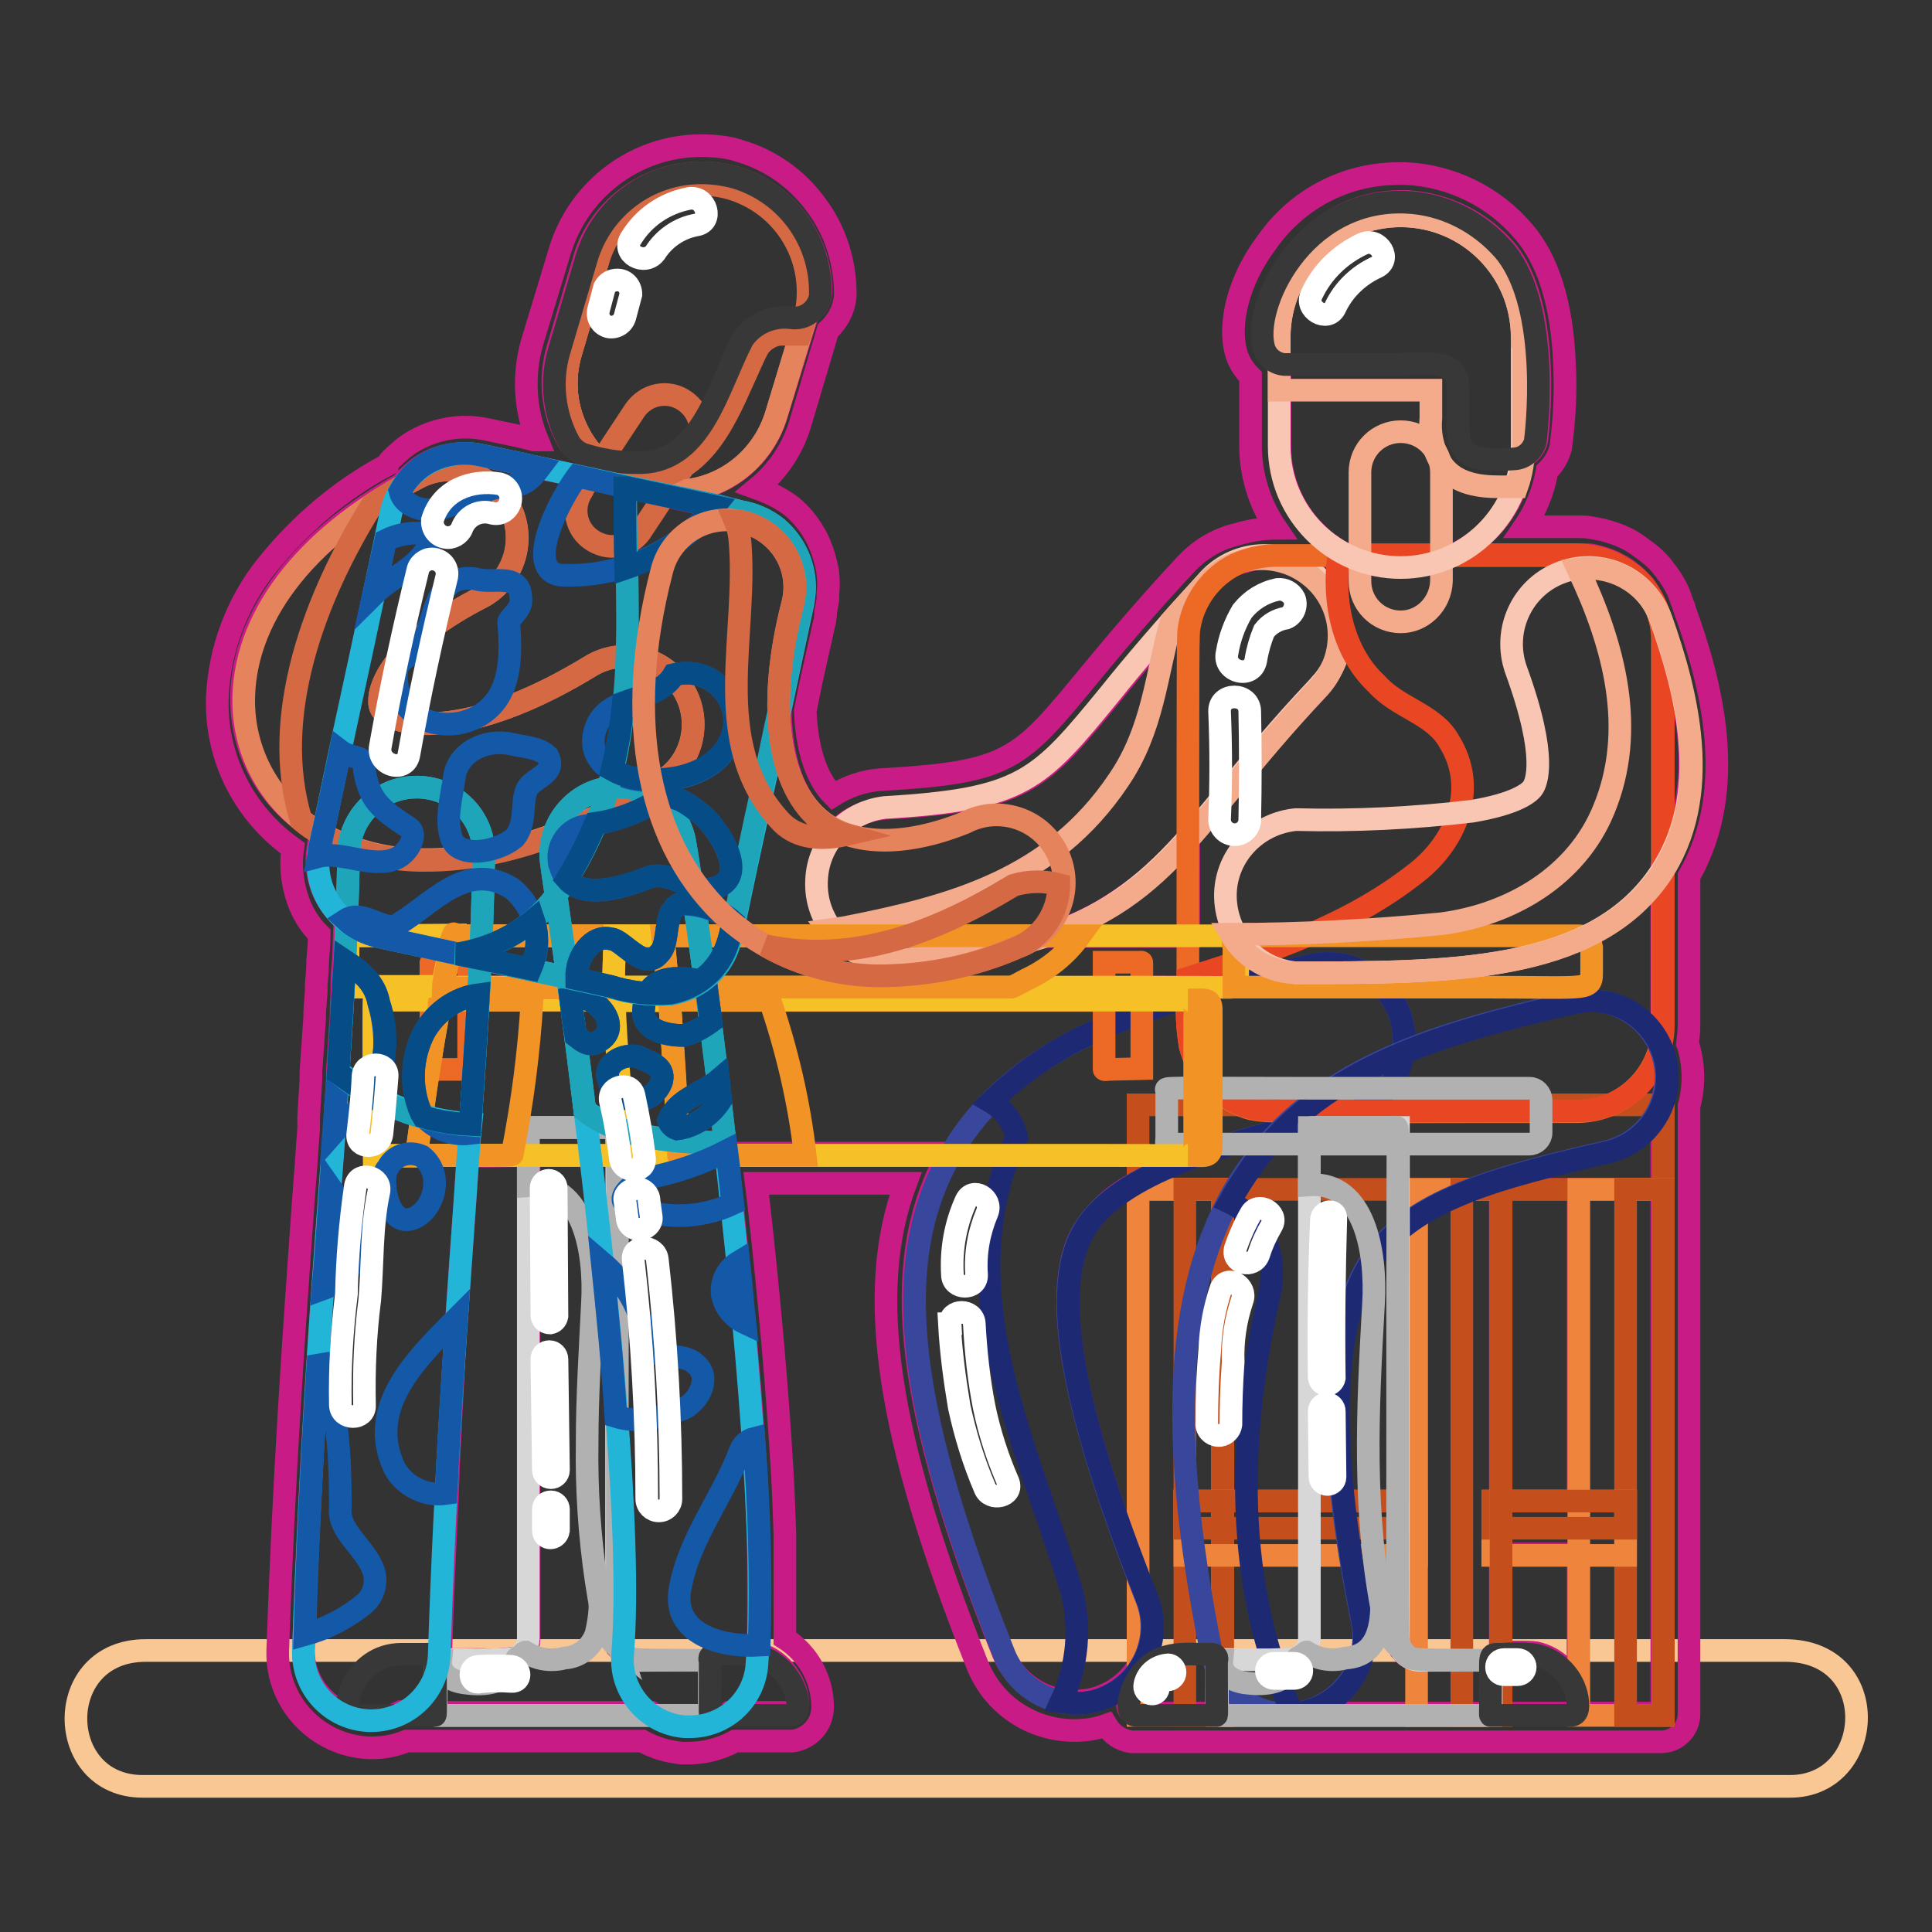 <?xml version="1.0" encoding="utf-8"?>
<!-- Svg Vector Icons : http://www.onlinewebfonts.com/icon -->
<!DOCTYPE svg PUBLIC "-//W3C//DTD SVG 1.1//EN" "http://www.w3.org/Graphics/SVG/1.1/DTD/svg11.dtd">
<svg version="1.1" xmlns="http://www.w3.org/2000/svg" xmlns:xlink="http://www.w3.org/1999/xlink" x="0px" y="0px" viewBox="0 0 256 256" enable-background="new 0 0 256 256" xml:space="preserve">
<rect x="0" y="0" width="256" height="256" fill="#333333" stroke="none"/>
<g> <path stroke-width="3" fill-opacity="0" stroke="#f9c794"  d="M237.2,236.7H18.9c-11.7,0-12-18,0.4-18h217.2C249.6,218.7,248.5,236.7,237.2,236.7z"/> <path stroke-width="3" fill-opacity="0" stroke="#c91b86"  d="M92.9,22.9c1.5,0,3,0.2,4.5,0.6c6.7,2,11.3,8.1,11.4,15c0,1.3-0.7,2.5-1.8,3.1c0,0.4-0.2,0.8-0.3,1.1 L102.9,55c-1.8,6.1-7.4,10.2-13.7,10.2h-0.8l-0.3,0.5l6.9,1.5l3.1,0.7c1.3,0.2,2.5,0.7,3.7,1.4c0.4,0.2,0.7,0.5,1.1,0.8 c0.5,0.4,0.9,0.8,1.3,1.3c1,1.2,1.8,2.7,2.1,4.2c0.1,0.4,0.2,0.8,0.2,1.2c0.1,0.6,0.1,1.2,0,1.8v0.6c0,0.6-0.2,1.2-0.3,1.7 c-0.6,2.8-1.2,5.5-1.8,8.4l-1,4.8c0.1,6.5,1.8,11.6,5.2,14.5c0.7,0.6,1.4,1.1,2.2,1.5c1.7-1.8,4.1-2.8,6.6-3 c18.4-1.1,20.4-3.5,29.9-15.1c3.2-4,7.4-8.9,12.7-14.7c1.4-1.5,3.1-2.5,5.1-2.9c1.4-0.5,2.8-0.7,4.3-0.7h9.4 c-5.6-2.7-9.2-8.3-9.2-14.6v-11c-0.9-0.3-1.5-1-1.8-1.9c-1.8-5.3,4.6-19.5,17.8-19.5h0.9c5,0.3,9.7,2.6,13,6.4 c6.4,7.6,4.2,25,4.1,25.4c-0.3,0.9-0.9,1.7-1.8,2c-0.6,5.7-4,10.6-9.2,13h17.8c0.4,0,0.8,0.1,1.2,0.2c0.8,0.2,1.6,0.5,2.3,0.8 c0.4,0.2,0.7,0.4,1.1,0.6c0.5,0.3,1,0.7,1.5,1.1c0.5,0.4,0.9,0.9,1.3,1.3c0.6,0.8,1.1,1.6,1.5,2.5c0.2,0.4,0.3,0.8,0.4,1.2 c0.1,0.2,0.2,0.4,0.2,0.6c3.3,9.2,6.9,22.6,0.3,33.1v20.9c0,0.6-0.1,1.2-0.1,1.8c0,0.3-0.1,0.6-0.2,0.9c0.3,0.6,0.5,1.2,0.6,1.8 c0.4,1.9,0.3,4-0.4,5.8h0.1v80.9h-11.1v-21.1h-10.3v13h2.4c0.8,0,1.6,0,2.3,0.1c2.8,0.6,5,2.8,5.5,5.7c0.1,0.8,0.4,2.1-0.8,2.3 h-57.9c-1.7-0.2-0.7-3.4,0.3-4.9v-1c-1.1,1.6-2.7,2.9-4.5,3.6c-1.2,0.5-2.4,0.7-3.7,0.7c-4.2,0-7.9-2.5-9.5-6.4 c-12.9-32.4-15.1-51.3-7.7-65.3c0.1-0.3,0.3-0.6,0.5-0.9H96.3c0.2,2.1,0.5,4.2,0.7,6.4c1.2,11.6,2.4,23.7,3.1,34.8 c0.2,3.1,0.3,6.1,0.4,8.9c0,0.1,0,0.2,0,0.4v12.5c0,0.2,0,0.3,0,0.5v2.8c4.9,1.4,6.3,7.6,4.3,7.8h-8.2c-1.5,1-3.3,1.6-5.1,1.6h-0.7 c-1.6-0.1-3.1-0.7-4.5-1.6H57.9v-0.2v0.1h-4.8c-1.2,0.6-2.5,0.9-3.9,0.9h-0.3c-4.9-0.2-8.8-4.3-8.7-9.2c0.8-23.3,2.1-41.8,3.3-58.2 c0.1-1.3,0.2-2.7,0.3-4c0.2-2.3,0.3-4.6,0.5-6.8l0.1-1.6c0-0.6,0-1.2,0.1-1.8l0.1-1.6l0.1-1.6v-1.1c0.2-2.4,0.3-4.9,0.5-7.2v-0.7 c0-0.9,0.1-1.8,0.1-2.7v-0.9c0-1.1,0.1-2.2,0.2-3.3l0.2-5.1l-0.2-0.2c-2.7-2.3-3.9-5.8-3.4-9.2c0-0.2,0.1-0.5,0.1-0.7l0.3-1.5 l-0.3-0.1c-6.5-3.7-10.4-10.6-10.2-18.1c0.3-10.6,8-20.7,21.3-28c0.1-0.2,0.3-0.4,0.5-0.6c0.2-0.2,0.4-0.4,0.6-0.6l0.1-0.1 c0.2-0.2,0.5-0.4,0.7-0.6c1.8-1.4,3.9-2.1,6.2-2.1c0.7,0,1.4,0.1,2.1,0.2c2.2,0.4,4.3,0.9,6.5,1.4l6.2,1.3l1.8,0.4l1.4-2.2 c-0.3-0.3-0.6-0.6-0.9-0.9c-0.3-0.3-1-0.3-1.4-0.4c-0.8-0.3-1.5-0.8-1.9-1.6c-2-3.7-2.5-8-1.3-12.1l3.6-12.2 C79.5,27.6,85.8,22.9,92.9,22.9 M138.5,124.1h19v-12.9c-3.2,3.7-7.1,6.9-11.3,9.4c-2.4,1.4-5,2.5-7.7,3.4 M96.7,124h2.5 c-0.8-0.5-1.5-1.1-2.2-1.6l-0.1,0.7L96.7,124 M151.3,132.5h6.2v-1.7h-6.1L151.3,132.5 M133.2,130.9H93.5v0.7c0,0.3,0,0.6,0.1,1 h52.7v-1.7H133.2 M63.5,131.9v0.6h12.2c0-0.6-0.2-1.1-0.2-1.7H63.5L63.5,131.9 M65.2,153.2H62c-0.1,1.6-0.2,3.1-0.3,4.8 c-0.4,5.3-0.8,10.9-1.2,16.7l-0.2,2.5v0.4c-0.1,1.7-0.2,3.4-0.3,5.2v0.4l-0.3,5.5v0.3c-0.1,1.8-0.2,3.7-0.3,5.7v0.3 c0,1-0.1,1.9-0.1,2.9c-0.3,6.8-0.7,13.9-0.9,21.6v0.4H64c1.6,0.1,3.1,0,4.6-0.3c0,0,0.3-0.1,0.4-0.2l0.3-0.3l0.2-0.2 c0.4-0.5,0.6-1.1,0.6-1.7v-64.1L65.2,153.2 M150.8,208.8v-52.2c-3.1,1.5-5.7,3.9-7.5,6.9C139.4,170.9,141.8,185.4,150.8,208.8  M198.8,198.9h10.3v-41.3h-10.3V198.9 M162,160.9c0.6-1.1,1.2-2.3,1.8-3.3H162V160.9 M185.3,198.9h2.4v-37.5 c-0.8,0.6-1.7,1.2-2.4,1.8V198.9 M82.5,219c0.4-10.3,0.1-20.5-0.8-30.8v28.6c0,0.5,0,0.9,0.2,1.3c0,0.1,0,0.1,0,0.2v0.1 c0.2,0.2,0.3,0.4,0.5,0.5 M187.6,219.8v-13.7h-2.3v9.4c0,0.8,0,1.6,0,2.4c0.1,0.2,0.1,0.4,0.2,0.6c0.3,0.3,0.5,0.6,0.7,0.8 c0.3,0.2,0.6,0.4,0.9,0.5L187.6,219.8 M92.9,19.3c-8.6,0-16.2,5.7-18.7,13.9l-3.7,12.2c-1.2,4.2-1,8.8,0.7,12.9h-0.4l-2-0.5 l-4.3-0.9c-0.9-0.2-1.9-0.3-2.8-0.3c-3,0-6,1-8.4,2.9c-0.3,0.3-0.7,0.6-1,0.9c-0.1,0.1-0.1,0.1-0.2,0.2c-0.3,0.2-0.5,0.5-0.7,0.8 l-0.1,0.1v0.1c-6.2,3.3-11.6,7.9-16,13.4c-3.9,4.9-6.2,11-6.5,17.3c-0.3,8,3.5,15.5,10,20.1c-0.4,2.6,0,5.3,1,7.7 c0.6,1.4,1.4,2.6,2.5,3.7c0,1.2-0.1,2.3-0.2,3.4c0,1.1-0.1,2.2-0.2,3.3v0.9l-0.2,2.7v0.7l-0.5,7.2v1.1l-0.1,1.6l-0.1,1.6l-0.1,1.7 v1.6c-0.2,2.2-0.3,4.5-0.5,6.8l-0.3,4c-1.2,16.9-2.5,35.3-3.3,58.3c-0.2,6.9,5.2,12.6,12.1,12.9h0.4c1.6,0,3.1-0.3,4.6-0.9h31.2 c1.6,0.9,3.4,1.4,5.2,1.6c0.3,0,0.6,0,1,0c2.1,0,4.3-0.6,6.1-1.6h7.6c2.3-0.3,4-2.2,4-4.5c0-3.7-1.9-7.1-5-9.1v-0.3 c0-0.2,0-0.3,0-0.5v-1.1v-0.5V213v-4.5v-1.6v-3.7c-0.1-2.8-0.2-5.8-0.4-9c-0.6-9.9-1.6-21.7-3.1-35l-0.3-2.4h19.8 c-5.4,14.4-2.5,33.6,9.5,63.8c2.1,5.3,7.2,8.7,12.9,8.7c1.4,0,2.8-0.2,4.2-0.7c0.7,1.2,1.9,2,3.3,2.2h0.1c0.2,0,0.4,0,0.6,0h57.7 c0.2,0,0.4,0,0.6,0h11.2c2,0,3.7-1.6,3.7-3.7v-80.5c0.6-2.2,0.7-4.6,0.2-6.9c-0.1-0.5-0.2-0.9-0.4-1.4c0.1-0.8,0.2-1.6,0.2-2.4 v-19.8c6.7-11.7,2.9-25.8-0.6-35.4c0-0.2-0.1-0.4-0.2-0.6c-0.2-0.5-0.3-0.9-0.5-1.4c-0.5-1.2-1.2-2.3-2-3.3 c-0.5-0.7-1.1-1.3-1.7-1.8c-0.6-0.5-1.3-1-2-1.5c-0.5-0.3-0.9-0.6-1.4-0.8c-1-0.5-2-0.8-3.1-1.1c-0.5-0.1-1.1-0.2-1.6-0.3 c-0.5-0.1-1.1-0.1-1.7-0.1H202c1.5-2.2,2.5-4.7,3-7.4c0.9-0.9,1.5-1.9,1.8-3.1c0.5-3.7,0.7-7.4,0.5-11.1 c-0.3-7.9-2.2-13.8-5.4-17.5c-3.9-4.6-9.5-7.4-15.6-7.7h-1c-7,0-13.5,3.4-17.5,9.2c-3.7,4.9-5.2,10.9-3.9,14.9c0.4,1.1,1,2,1.8,2.8 V59c0,3.9,1.2,7.8,3.4,11c-1.8,0-3.5,0.3-5.2,0.8c-2.6,0.6-4.9,2-6.7,3.9c-5.5,5.9-9.6,10.8-12.9,14.8 c-9.3,11.3-10.5,12.8-27.4,13.8c-2.3,0.1-4.6,0.9-6.5,2.1c-2.2-2.2-3.5-6.1-3.7-11.2l0.4-2l0.5-2.4l1.7-7.6l0.1-0.8v-0.3 c0.1-0.5,0.2-1.1,0.3-1.7v-0.8c0.1-0.8,0.1-1.6,0-2.5c0-0.5-0.2-1.1-0.3-1.6c-0.5-2.1-1.4-4-2.8-5.7c-0.5-0.6-1.1-1.2-1.7-1.7 c-0.5-0.4-1-0.7-1.5-1c-1-0.6-2-1-3.1-1.4c2.8-2.3,4.8-5.3,5.8-8.8l3.6-12.1c1.5-1.4,2.4-3.3,2.3-5.3c-0.1-4.1-1.4-8.1-3.9-11.4 c-2.5-3.4-6-5.9-10.1-7.1C96.6,19.5,94.7,19.3,92.9,19.3L92.9,19.3z"/> <path stroke-width="3" fill-opacity="0" stroke="#c44f1c"  d="M150.8,146.4h69.6v11.2h-69.6V146.4z"/> <path stroke-width="3" fill-opacity="0" stroke="#ef843d"  d="M150.8,227.3v-69.7H162v69.7H150.8z"/> <path stroke-width="3" fill-opacity="0" stroke="#c44f1c"  d="M157,227.3v-69.7h5v69.7H157z"/> <path stroke-width="3" fill-opacity="0" stroke="#ef843d"  d="M209.2,227.3v-69.7h11.2v69.7H209.2z"/> <path stroke-width="3" fill-opacity="0" stroke="#c44f1c"  d="M215.4,227.3v-69.7h5v69.7H215.4z"/> <path stroke-width="3" fill-opacity="0" stroke="#ef843d"  d="M157,198.9h30.7v7.2H157V198.9z"/> <path stroke-width="3" fill-opacity="0" stroke="#c44f1c"  d="M157,198.9h30.7v3.6H157V198.9z"/> <path stroke-width="3" fill-opacity="0" stroke="#ef843d"  d="M197.8,198.9h17.6v7.2h-17.6V198.9z"/> <path stroke-width="3" fill-opacity="0" stroke="#c44f1c"  d="M197.8,198.9h17.6v3.6h-17.6V198.9z"/> <path stroke-width="3" fill-opacity="0" stroke="#ef843d"  d="M187.7,227.3v-69.7h11.2v69.7H187.7z"/> <path stroke-width="3" fill-opacity="0" stroke="#c44f1c"  d="M193.7,227.3v-69.7h5.2v69.7H193.7z"/> <path stroke-width="3" fill-opacity="0" stroke="#f8c6b2"  d="M117.8,127.2c-5.6-0.3-9.9-5-9.6-10.6c0.2-5,4.1-9,9-9.6c18.4-1.1,20.4-3.5,29.9-15.1 c3.2-4,7.4-8.9,12.7-14.7c3.6-4.3,10-4.8,14.3-1.2s4.8,10,1.2,14.3c-0.3,0.3-0.5,0.6-0.8,0.9c-5,5.3-8.6,9.7-11.8,13.6 c-5.5,6.7-9.9,12-16.6,15.9c-6.7,3.9-14.8,5.8-27.7,6.6L117.8,127.2z"/> <path stroke-width="3" fill-opacity="0" stroke="#f4ab8c"  d="M174.2,76.8c-4.1-3.8-10.5-3.7-14.3,0.4c-1.7,1.8-3.3,3.5-4.7,5.1c-2,7.1-2.4,14.4-7,21.1 c-8.8,13.1-21.9,16.7-36.2,19.5c-0.8,0.1-1.5,0.2-2.2,0.3c1.9,2.5,4.9,4,8.1,4h0.7c12.9-0.8,21-2.7,27.8-6.6 c6.8-3.9,11-9.2,16.6-15.9c3.2-3.9,6.8-8.3,11.8-13.6C178.5,87,178.3,80.6,174.2,76.8C174.2,76.8,174.2,76.8,174.2,76.8z"/> <path stroke-width="3" fill-opacity="0" stroke="#38469b"  d="M142.6,225.7c-4.2,0-7.9-2.5-9.5-6.4c-12.9-32.4-15.1-51.3-7.7-65.3c3.8-7.2,10.1-12.9,19.4-17.2 c7-3.3,15.6-5.9,28.9-8.9c5.5-1.2,10.9,2.2,12.1,7.7s-2.2,10.9-7.7,12.1c-18,4.1-30.8,8.3-34.8,15.8c-4.1,7.8-1.3,23.1,8.6,48.3 c2.1,5.2-0.5,11.1-5.7,13.2c0,0,0,0,0,0C145.1,225.5,143.8,225.7,142.6,225.7L142.6,225.7z"/> <path stroke-width="3" fill-opacity="0" stroke="#1e2973"  d="M185.8,135.6c-1.2-5.5-6.6-8.9-12.1-7.7c-13.3,3-21.9,5.7-28.9,8.9c-5,2.2-9.6,5.4-13.5,9.2 c1.7,1,3,2.7,3.4,4.7c-9.2,19.9,1.2,40.2,7.2,59.8c1.4,5,0.9,10.3-1.3,15c0.7,0.1,1.3,0.2,2,0.2c1.3,0,2.5-0.2,3.7-0.7 c5.2-2.1,7.8-8,5.7-13.2c0,0,0,0,0,0c-10-25.2-12.7-40.5-8.6-48.3c3.9-7.4,16.8-11.7,34.8-15.8 C183.6,146.6,187.1,141.2,185.8,135.6C185.8,135.7,185.8,135.6,185.8,135.6L185.8,135.6z"/> <path stroke-width="3" fill-opacity="0" stroke="#ec6a25"  d="M209.1,147.3c-43.4,0-41.9,0.3-44.8-0.9c-3.3-1.4-5.7-4.3-6.6-7.8c-0.4-2.3-0.5-4.7-0.3-7.1 c0-49.9,0-47.1,0.2-48.5c0.6-3.5,2.9-6.6,6.1-8.2c1.7-0.8,3.6-1.2,5.5-1.2H209c6.2,0,11.3,5.1,11.3,11.3c0,0,0,0.1,0,0.1v50.8 C220.4,142.1,215.3,147.2,209.1,147.3C209.1,147.3,209.1,147.3,209.1,147.3L209.1,147.3z"/> <path stroke-width="3" fill-opacity="0" stroke="#e94723"  d="M217.9,77.7c-2.2-2.6-5.4-4.1-8.8-4.2h-31.7c-0.9,6.3,0.6,13,5,17.1c2.8,3.2,7.6,4,9.6,7.6 c4,6.4,0.8,13.5-4.4,17.5c-8.9,7-19.5,10.5-30.2,13.9v1.8c-0.2,2.4-0.1,4.8,0.3,7.1c0.8,3.5,3.3,6.4,6.6,7.8 c2.9,1.2,1.4,0.9,44.8,0.9c6.3,0,11.3-5.1,11.3-11.4c0,0,0,0,0,0V85C220.4,82.4,219.5,79.8,217.9,77.7z"/> <path stroke-width="3" fill-opacity="0" stroke="#f4ab8c"  d="M185.6,82.4c-3,0-5.4-2.4-5.4-5.4V62.6c0-3,2.4-5.4,5.4-5.4c3,0,5.4,2.4,5.4,5.4V77 C190.9,80,188.5,82.4,185.6,82.4L185.6,82.4z"/> <path stroke-width="3" fill-opacity="0" stroke="#f8c6b2"  d="M185.6,75.2c-8.9,0-16.1-7.2-16.1-16.1V44.7c0-8.9,7.2-16.1,16.1-16.1c8.9,0,16.1,7.2,16.1,16.1V59 C201.7,67.9,194.5,75.2,185.6,75.2L185.6,75.2z"/> <path stroke-width="3" fill-opacity="0" stroke="#38469b"  d="M170.5,227.1c-4.8,0-9-3.4-10-8.2c-6.3-31.3-4.5-51.4,5.5-64.9c9.6-12.9,24.9-17.2,42.3-21.2 c5.5-1.2,10.9,2.2,12.2,7.6c1.3,5.5-2.2,10.9-7.6,12.2c-14,3.2-25.2,6.2-30.6,13.5c-6.2,8.3-6.8,24.2-1.8,48.8 c1.1,5.5-2.5,10.8-8,12c0,0,0,0,0,0C171.8,227.1,171.2,227.1,170.5,227.1L170.5,227.1z"/> <path stroke-width="3" fill-opacity="0" stroke="#1e2973"  d="M220.7,140.5c-1.3-5.5-6.7-8.9-12.2-7.6c-17.5,4-32.8,8.4-42.3,21.2c-1.2,1.7-2.3,3.4-3.3,5.2 c4.5,2.1,6.4,7.1,5.3,12.2c-4.3,18.8-4.7,38.6,3.1,55.6c0.4,0,0.8,0,1.3-0.2c5.5-1.1,9.1-6.4,8-11.9c0,0,0,0,0,0 c-4.9-24.6-4.3-40.5,1.8-48.8c5.5-7.4,16.6-10.3,30.6-13.5C218.5,151.4,221.9,146,220.7,140.5z"/> <path stroke-width="3" fill-opacity="0" stroke="#d7d7d7"  d="M185.3,217.2v-67.8h-11.5c-0.2,0-0.2,0-0.3,0.1v67.6c0,1-0.6,2-1.5,2.5c-1.1,0.6-9.9,0.2-10.6,0.3 c-0.2,0-0.1,0-0.1,0.2v7.2h36.3c0,0,0-0.7,0-0.9c0-7.2,0.1-6.4-0.3-6.4H188C186.5,219.9,185.3,218.7,185.3,217.2 C185.3,217.2,185.3,217.2,185.3,217.2z"/> <path stroke-width="3" fill-opacity="0" stroke="#b1b1b1"  d="M182,172.7c-0.8,14-1.5,28,1.4,42c0.2,1.5,1,2.8,2.1,3.7c-0.4-0.8-0.3,2.2-0.3-47.5 c0-23.7,0.2-21.5-0.4-21.5h-11.3v7.6C180.8,156.5,182.4,165.9,182,172.7z"/> <path stroke-width="3" fill-opacity="0" stroke="#b1b1b1"  d="M185.5,218.3c-0.3-0.3-0.6-0.5-0.8-0.8c-1-1.5-1.5-3.2-1.6-5c-0.1,2.3-0.2,6.9-4.8,7.2 c-1.1,0.3-2.3,0.3-3.4,0c-0.7-0.2-1.3-0.5-1.8-0.8c-0.1,0-0.3,0.3-0.4,0.3l-0.4,0.3c0,0-0.3,0.1-0.4,0.2c-0.3,0.4-0.6,4.1-6.8,3.3 c-1.7-0.2-3.4-1.1-3.2-3c-0.2,0-0.4,0-0.7,0c0,0.1,0,0.2,0,0.2c0,7.8-0.1,7.1,0.2,7.1h36.1v-7c0-0.2,0-0.2-0.1-0.3 c-0.4,0-0.7,0-1.1,0C185,219.9,187.2,220.1,185.5,218.3L185.5,218.3z"/> <path stroke-width="3" fill-opacity="0" stroke="#383838"  d="M198.9,219.2c-1.7,0-1.4-0.3-1.4,4.8c0,3.7-0.1,3.3,0.1,3.3h10.6c1.1-0.1,0.9-1.5,0.8-2.3 c-0.5-2.8-2.7-5.1-5.5-5.7C202,219.1,200.4,219.1,198.9,219.2z M159.9,219.2c0.4,0,1-0.1,1.2,0.2c0.3,0.3,0.1,0.6,0.1,0.9 c0,7.7,0.1,7-0.1,7h-10.6c-1.7-0.2-0.7-3.4,0.3-4.9C153.2,218.6,157,219.2,159.9,219.2z"/> <path stroke-width="3" fill-opacity="0" stroke="#b1b1b1"  d="M202.7,144.2h-28.3c-22.1,0-19.8-0.2-19.8,0.4v6.1c0,0.2-0.1,0.8,0,0.9h48c0.9,0,1.6-0.7,1.6-1.5 c0,0,0,0,0,0v-4.3C204.2,144.9,203.5,144.2,202.7,144.2L202.7,144.2z"/> <path stroke-width="3" fill-opacity="0" stroke="#d7d7d7"  d="M81.7,217.2v-39.9c0-30.8,0.2-27.9-0.4-27.9h-11c-0.2,0-0.2,0-0.3,0.1v67.6c0,1-0.6,2-1.5,2.5 c-1.1,0.6-9.9,0.2-10.6,0.3c-0.2,0-0.1,0-0.1,0.2v3c0,4.9-0.2,4.2,0.4,4.2h35.8c0,0,0-0.7,0-0.9c0-7.2,0.1-6.4-0.3-6.4h-9.2 C83,220,81.8,218.8,81.7,217.2C81.7,217.2,81.7,217.2,81.7,217.2z"/> <path stroke-width="3" fill-opacity="0" stroke="#b1b1b1"  d="M78.5,172.7c-0.3,6.1-0.7,12.3-0.7,18.4c-0.1,6.2,0.3,12.3,1.2,18.4c1,6.4,1.3,7.5,3.1,8.9 c-0.2-0.6-0.3-1.2-0.3-1.8v-33.1c0-37.2,0.2-34.1-0.4-34.1h-3.5c-9.1,0-7.9-0.2-7.9,0.6v7.1C77.3,156.5,78.9,165.9,78.5,172.7z"/> <path stroke-width="3" fill-opacity="0" stroke="#b1b1b1"  d="M81.9,218.3c-0.3-0.3-0.6-0.5-0.8-0.8c-1-1.5-1.5-3.2-1.6-5c0,1.3-0.2,2.6-0.5,3.9 c-0.6,1.9-2.3,3.2-4.2,3.3c-1.1,0.3-2.3,0.3-3.4,0c-0.7-0.2-1.3-0.5-1.8-0.8c-0.1,0-0.3,0.3-0.4,0.3l-0.3,0.3 c-0.1,0-0.3,0.1-0.4,0.2c-0.1,0.1-0.2,0.5-0.3,0.7c-1.1,2.6-3.7,3-6.6,2.6c-1.7-0.2-3.4-1.1-3.2-3c-0.2,0-0.4,0-0.7,0v0.2 c0,7.9-0.1,7.1,0.2,7.1h36.1v-7c0-0.2,0-0.2-0.1-0.3c-0.4,0-0.7,0-1.1,0C81.6,219.9,83.8,220.2,81.9,218.3z"/> <path stroke-width="3" fill-opacity="0" stroke="#383838"  d="M98.6,219.2c-4,0-4.2-0.1-4.4,0.2c-0.3,0.3-0.1,0.6-0.1,0.9c0,7.7-0.1,7,0.2,7h10.6 C107,227,105,219.2,98.6,219.2z M53.2,219.2h3.2c0.4,0,1-0.1,1.2,0.2c0.3,0.3,0.1,0.6,0.1,0.9c0,7.7,0.1,7-0.2,7H47 C44.7,227,46.8,219.2,53.2,219.2z"/> <path stroke-width="3" fill-opacity="0" stroke="#ec6a25"  d="M151.3,141.6v-13.9c0-0.3,0-0.2-0.3-0.2h-4.7c0,0.1,0,0.2,0,0.4v13.8c0,0.1,0.6,0,0.7,0L151.3,141.6 L151.3,141.6z M62.1,141.6v-13.9c0-0.4,0.2-0.2-2.7-0.2c-2.7,0-2.3,0-2.3,0.4v13.8H62.1z"/> <path stroke-width="3" fill-opacity="0" stroke="#f5c126"  d="M158.5,132.5H49.6c-0.1,0,0,20.6,0,20.6h95.9c14.5,0,12.9,0.2,12.9-0.5L158.5,132.5z"/> <path stroke-width="3" fill-opacity="0" stroke="#f5c126"  d="M158.5,132.5H49.6c-0.1,0,0,20.6,0,20.6h95.9c14.5,0,12.9,0.2,12.9-0.5L158.5,132.5z M164,124H46.8 c-0.2,0-0.4,0-0.6,0c-0.2,0-0.1,0-0.1,0.3v6.5h105.8c13.5,0,12.1,0.2,12.1-0.4V124z"/> <path stroke-width="3" fill-opacity="0" stroke="#f5c126"  d="M81.4,132.5c0.2,6.7,0.9,13.4,1.7,20.1v0.6H90c0-0.2-1.2-20.5-1.3-20.6c-0.2,0-0.5,0-0.7,0H81.4z"/> <path stroke-width="3" fill-opacity="0" stroke="#f29326"  d="M102,132.5H88.7c0.5,6.3,0.9,12.6,1.2,18.9v1.7c0,0.1,0.7,0,0.9,0h15.9C105.9,146.1,104.3,139.2,102,132.5z "/> <path stroke-width="3" fill-opacity="0" stroke="#f5c126"  d="M49.6,132.5V153c0,0.2,0,0.1,0.1,0.2h5.4c0,0,0-0.3,0.1-0.5l0.2-1.3l1-7.1c0.6-4,1.3-7.9,2-11.9L49.6,132.5 z"/> <path stroke-width="3" fill-opacity="0" stroke="#f29326"  d="M70.5,132.5H58.3c-0.1,0.2-0.1,0.5-0.1,0.7c0,0.2,0,0.5-0.1,0.7c-1.1,6.5-2.1,12.9-2.9,19.2 c13.9,0,12.6,0.1,12.7-0.3C69.2,146.2,70.1,139.4,70.5,132.5z"/> <path stroke-width="3" fill-opacity="0" stroke="#f5c126"  d="M46.1,124v6.7c0,0.1,0,0,0.1,0h12.1c0.5,0,0,1,1.7-6.8L46.1,124z"/> <path stroke-width="3" fill-opacity="0" stroke="#f29326"  d="M81.5,124H60c0,0,0.3-0.8,0,0.2c-0.1,0.2-1.3,6.4-1.3,6.7h22.6C81.3,128.6,81.4,126.3,81.5,124z"/> <path stroke-width="3" fill-opacity="0" stroke="#f5c126"  d="M81.5,124c0,0.1-0.3,6.8-0.2,6.8h7.2c-0.7-7.9-0.6-6.8-1.2-6.8H81.5z"/> <path stroke-width="3" fill-opacity="0" stroke="#f29326"  d="M87.8,124c0.4,3.3,0.7,6.8,0.7,6.8H134c0.2,0,1.8-0.9,2-1c2.8-1.3,5.3-3.3,7.1-5.8H87.8z M209.2,124h-47.3 c0.9,0,1.6,0.8,1.6,1.6c0,0,0,0,0,0v3.6c0,0.9-0.7,1.6-1.5,1.6c0,0,0,0,0,0h34.8c14.3,0,14.1,0.6,14.1-2.3v-3 C210.8,124.7,210.1,124,209.2,124L209.2,124z M157.4,132.5c1.2,0,0.9,1.6,0.9,2.4v15.4c0,0.8,0.3,2.8-0.9,2.8c2,0,3.1,0.4,3.1-1.2 v-18C160.5,132.2,159.8,132.5,157.4,132.5z"/> <path stroke-width="3" fill-opacity="0" stroke="#f8c6b2"  d="M171.7,128.9c-5.6-0.5-9.7-5.4-9.3-11c0.4-4.9,4.3-8.8,9.3-9.3c7.8,0.2,15.6-0.2,23.3-1.1 c6-1,7.7-2.5,8.1-3.1c0.4-0.6,2.1-3.8-2.2-15.6c-1.9-5.3,0.8-11.1,6.1-13c5.3-1.9,11.1,0.8,13,6.1c3.4,9.6,7.2,23.5-0.3,34.2 C210.8,128.9,191.8,128.9,171.7,128.9L171.7,128.9z"/> <path stroke-width="3" fill-opacity="0" stroke="#f4ab8c"  d="M220.1,82c-1.6-4.5-6.3-7.3-11-6.6c4.8,10.1,7.8,21.3,3.4,31.9c-3.6,8.8-12.3,13.9-21.5,15.1 c-9.3,0.9-18.6,1.4-27.9,1.4c1.8,3.1,5.2,5.1,8.8,5.1c20,0,39,0,48-12.8C227.2,105.5,223.5,91.6,220.1,82z M201.7,44.7 c0-8.9-7.2-16.1-16.1-16.1c-8.9,0-16.1,7.2-16.1,16.1v7h18.7c0.5,0,0.9,0,1.4,0v3.7c-0.2,2.2,0.3,4.3,1.5,6.2 c1.8,2.6,5.2,2.9,7.5,2.9h2.4c0.6-1.7,0.9-3.5,0.9-5.3V44.7z"/> <path stroke-width="3" fill-opacity="0" stroke="#383838"  d="M193.2,51.3v4c0,4-0.1,6.1,7.5,5.5c1.3-0.1,2.3-1,2.7-2.2c0.1-0.4,2.3-17.8-4.1-25.4c-3.3-3.8-8-6.2-13-6.4 c-13.8-0.6-20.5,14-18.8,19.4c0.4,1.2,1.5,2,2.7,2.1h14.5C188.8,48.2,193.2,47.4,193.2,51.3z"/> <path stroke-width="3" fill-opacity="0" stroke="#e5835d"  d="M56.6,113.9c-4.9,0.1-9.8-1.1-14.1-3.5c-6.5-3.7-10.4-10.6-10.2-18.1c0.3-11.2,8.9-21.8,23.5-29.2 c4.5-2.1,9.8-0.1,11.9,4.4c2,4.3,0.3,9.4-3.8,11.6c-10.6,5.4-13.6,11-13.6,13.7c-0.1,0.9,0.4,1.7,1.2,2c3.1,1.8,12.1,2.4,26.7-6.5 c4.2-2.6,9.8-1.3,12.3,3c2.6,4.2,1.3,9.8-3,12.3C76.4,110.4,65.8,113.9,56.6,113.9z"/> <path stroke-width="3" fill-opacity="0" stroke="#d46943"  d="M90.5,91.3c-2.6-4.2-8.1-5.6-12.3-3c-14.6,8.9-23.6,8.3-26.7,6.5c-0.8-0.3-1.3-1.1-1.2-2 c0-2.6,3-8.3,13.6-13.7c4.3-2.4,5.9-7.8,3.5-12.2c-2.3-4.1-7.3-5.8-11.6-3.8c-2.3,1.1-4.4,2.4-6.5,3.8c-7.6,12.2-13.6,28-9.4,41.8 c0.8,0.7,1.7,1.3,2.6,1.8c4.3,2.4,9.2,3.6,14.1,3.5c9.2,0,19.8-3.5,30.9-10.3c4.3-2.6,5.6-8.1,3.1-12.3 C90.6,91.4,90.5,91.3,90.5,91.3z M81.1,72.4c-0.9,0-1.8-0.3-2.6-0.8c-2.2-1.4-2.8-4.3-1.4-6.5c0,0,0,0,0-0.1l7-10.6 c1.5-2.2,4.4-2.8,6.6-1.3c2.2,1.5,2.8,4.4,1.3,6.6l-7,10.6C84.2,71.6,82.7,72.4,81.1,72.4z"/> <path stroke-width="3" fill-opacity="0" stroke="#e5835d"  d="M89.3,65.1c-1.4,0-2.7-0.2-4-0.6c-7.5-2.2-11.9-10.1-9.7-17.7l3.6-12.2c1.9-7.6,9.7-12.3,17.3-10.4 s12.3,9.7,10.4,17.3c-0.1,0.4-0.2,0.7-0.3,1.1l-3.7,12.2C101.1,60.9,95.6,65.1,89.3,65.1z"/> <path stroke-width="3" fill-opacity="0" stroke="#e5835d"  d="M89.3,65.1c-1.4,0-2.7-0.2-4-0.6c-7.5-2.2-11.9-10.1-9.7-17.7l3.6-12.2c1.9-7.6,9.7-12.3,17.3-10.4 s12.3,9.7,10.4,17.3c-0.1,0.4-0.2,0.7-0.3,1.1l-3.7,12.2C101.1,60.9,95.6,65.1,89.3,65.1z"/> <path stroke-width="3" fill-opacity="0" stroke="#d46943"  d="M96.9,25c-7.6-2.2-15.5,2.1-17.7,9.7l-3.6,12.2c-1.9,6.5,1.1,13.4,7.1,16.6h1.9c8.1,0,11.3-7.4,13.9-13.2 c0.7-1.5,1.3-3,2-4.3c0.8-1.1,2.1-1.8,3.4-1.7h1.3c0.3,0,0.5,0,0.8,0l0.5-1.6C108.7,35.1,104.4,27.3,96.9,25z"/> <path stroke-width="3" fill-opacity="0" stroke="#383838"  d="M97.4,23.5c-1.5-0.4-3-0.6-4.5-0.6c-7,0-13.2,4.6-15.2,11.4l-3.6,12.2c-1.2,4-0.7,8.4,1.3,12.1 c0.4,0.7,1.1,1.3,1.9,1.6c2.2,0.7,4.5,1.1,6.8,1.1c8.8,0.4,10.8-9.5,14.3-16.3c1.4-2.1,3.9-3.2,6.4-2.9c1.9,0.3,3.6-1.1,3.9-2.9 c0-0.2,0-0.3,0-0.5C108.7,31.6,104.1,25.5,97.4,23.5z"/> <path stroke-width="3" fill-opacity="0" stroke="#22b5d7"  d="M90.8,111.9c-0.7-4.9-5.3-8.3-10.2-7.5c-4.9,0.7-8.3,5.3-7.5,10.2c0,0.3,2.2,14.4,4.4,32.6 c4.7,3.7,12,4.2,18.6,4.3C93.7,130.5,91.1,113.4,90.8,111.9z"/> <path stroke-width="3" fill-opacity="0" stroke="#22b5d7"  d="M77.5,147.1c3,24.3,6.3,56,5,72.1c-0.4,4.9,3.3,9.2,8.2,9.6c0,0,0,0,0,0h0.7c4.7,0,8.6-3.6,8.9-8.3 c1.2-16.1-1.5-45.1-4.3-69.1C89.5,151.3,82.2,150.8,77.5,147.1z M43.8,156.6c-1.3,17.3-2.7,37-3.6,62.2c-0.1,4.9,3.7,9,8.7,9.2h0.3 c4.8,0,8.8-3.8,9-8.7c0.8-24.8,2.3-44.3,3.5-61.5c0.2-3.1,0.4-6,0.7-8.9c-6.4-0.4-12.5-2.8-17.5-6.9 C44.5,146.8,44.2,151.6,43.8,156.6z"/> <path stroke-width="3" fill-opacity="0" stroke="#22b5d7"  d="M55.4,104.3h-0.2c-4.9,0-8.9,3.9-9,8.8c-0.2,9.6-0.7,19-1.4,29.1c5,4.1,11.1,6.5,17.5,6.9 c0.9-12.5,1.6-23.9,1.8-35.6C64.3,108.5,60.4,104.4,55.4,104.3C55.4,104.3,55.4,104.3,55.4,104.3z"/> <path stroke-width="3" fill-opacity="0" stroke="#1458a8"  d="M85.3,133.6c-0.4,2.8,2.8,3.6,5.2,3.6c1.4-0.3,2.6-1,3.7-1.8c-0.2-1.8-0.5-3.7-0.7-5.3 C89.7,129.2,85.6,129.2,85.3,133.6z M79.3,138c3.4-1.8-0.3-6.6-3.7-5.8c0.2,1.6,0.4,3.3,0.7,5.1C77.2,138,78.1,138.8,79.3,138z  M84.5,140c-2-0.4-4,0.8-4,2.4c0.2,2,2,3.5,4,3.4c1.5-0.1,2.7-1.1,3.2-2.6C88.1,141.2,86.1,140.8,84.5,140z M89.7,149.6 c2.4-0.3,4.5-1.8,5.8-3.8c-0.1-0.9-0.2-1.8-0.3-2.7c-2.1,1.8-5.5,2.5-6.6,5.4C88.7,148.9,89.1,149.4,89.7,149.6z"/> <path stroke-width="3" fill-opacity="0" stroke="#1fa5ba"  d="M90.8,111.9c-0.7-4.9-5.3-8.3-10.2-7.5c-4.9,0.7-8.3,5.3-7.5,10.2c0,0.3,2.2,14.4,4.4,32.6 c4.7,3.7,12,4.2,18.6,4.3C93.7,130.5,91.1,113.4,90.8,111.9z"/> <path stroke-width="3" fill-opacity="0" stroke="#064d87"  d="M85.3,133.6c-0.4,2.8,2.8,3.6,5.2,3.6c1.4-0.3,2.6-1,3.7-1.8c-0.2-1.8-0.5-3.7-0.7-5.3 C89.7,129.2,85.6,129.2,85.3,133.6z M79.3,138c3.4-1.8-0.3-6.6-3.7-5.8c0.2,1.6,0.4,3.3,0.7,5.1C77.2,138,78.1,138.8,79.3,138z  M87.7,143.2c0.4-2-1.6-2.4-3.2-3.2c-2-0.4-4,0.8-4,2.4c0.2,2,2,3.5,4,3.4C86,145.6,87.3,144.6,87.7,143.2L87.7,143.2z M89.7,149.6 c2.4-0.3,4.5-1.8,5.8-3.8c-0.1-0.9-0.2-1.8-0.3-2.7c-2.1,1.8-5.5,2.5-6.6,5.4C88.7,148.9,89.1,149.4,89.7,149.6z"/> <path stroke-width="3" fill-opacity="0" stroke="#1458a8"  d="M95.7,171.5c0.3,1.7,1.5,3.1,3,3.8c-0.3-2.7-0.5-5.4-0.8-8.1C96.4,168.1,95.5,169.7,95.7,171.5z  M98.1,192.2c-2.4,6.4-6.8,11.6-8,18.4c-1,5.8,5.2,7.7,10.5,7.4c0.3-9.1,0-18.3-0.7-27.4C99.1,190.8,98.4,191.4,98.1,192.2z  M90.5,186.7c2.4-1.2,3.7-4.4,1.6-6c-1.6-1.6-5.5-0.4-6.4-2.4c-0.5-4.3-2.6-8.2-5.9-11c0.7,6.8,1.4,13.7,1.8,20.4 C84.8,188.7,87.7,187.7,90.5,186.7z M82.9,159.5c4.5,2.1,9.7,2.1,14.2,0c-0.3-2.4-0.5-4.7-0.8-7c-3.5,1.8-7.2,3-11,3.7 C83.7,156.8,81.7,158.7,82.9,159.5z M48.6,145.6c2.8-3.7,2.8-8.4,1.6-12.7c-0.5-2.7-2.4-4.2-4.5-5.6c-0.4,7.4-0.9,14.7-1.5,22.8 C45.6,148.5,47.5,147.2,48.6,145.6z M47.5,165.1c0.6-3.4-2.1-5.4-3.7-7.7c-0.3,4.3-0.6,8.8-1,13.4 C45.3,169.9,47.1,167.7,47.5,165.1z M49.5,208.1c-1.2-3.2-4.8-5.2-4.4-8.4c0-6.7-0.3-13.8-2.9-20c-0.7,11-1.4,23.1-1.8,36.9 c2.9-0.8,5.6-2.2,8-4.2C49.5,211.4,50,209.7,49.5,208.1z M52.3,194.6c1.4,2.4,4.1,3.7,6.8,3.3c0.4-8.3,0.9-16,1.4-23.2 C54.6,180.6,48.6,186.7,52.3,194.6z M51.1,155.2c-0.4,2.4,0.4,6,2.4,6.4c3.2,0.4,6-5.5,2.4-8.4c-1.8-0.8-3.8-0.1-4.6,1.7 C51.1,155,51.1,155.1,51.1,155.2L51.1,155.2z M56.2,136.8c-1.7,3.3-1.9,7.3-0.4,10.7c1.5,2,4,3,6.4,2.7c0.5-6.4,0.9-12.4,1.2-18.4 C60.4,132.2,57.7,134.1,56.2,136.8z"/> <path stroke-width="3" fill-opacity="0" stroke="#1fa5ba"  d="M55.4,104.3h-0.2c-4.9,0-8.9,3.9-9,8.8c-0.2,9.6-0.7,19-1.4,29.1c5,4.1,11.1,6.5,17.5,6.9 c0.9-12.5,1.6-23.9,1.8-35.6C64.3,108.5,60.4,104.4,55.4,104.3C55.4,104.3,55.4,104.3,55.4,104.3z"/> <path stroke-width="3" fill-opacity="0" stroke="#064d87"  d="M50.2,132.9c-0.5-2.7-2.4-4.2-4.5-5.6c-0.3,4.9-0.6,9.8-0.9,14.9c1.4,1,2.8,2,4.3,2.9 C51.2,141.3,51.6,136.9,50.2,132.9z M56.2,136.8c-1.7,3.3-1.9,7.3-0.4,10.7l0.3,0.5c2,0.6,4.1,0.9,6.2,1c0.4-5.9,0.8-11.6,1.1-17.2 C60.4,132.2,57.7,134.1,56.2,136.8z"/> <path stroke-width="3" fill-opacity="0" stroke="#22b5d7"  d="M50.1,124.1l6,1.3l12.9,2.8l12.1,2.6c2.5,0.8,5.2,1.1,7.9,0.9c3.2-0.6,5.9-2.6,7.2-5.5 c0.4-0.9,0.7-1.9,0.9-2.9l1.7-8.1l2.8-12.9l2.8-13.1l1.8-8.4c0.2-0.8,0.3-1.6,0.4-2.4c0.2-3.2-1.2-6.4-3.7-8.5 c-1.4-1.1-3-1.8-4.7-2.1l-3.1-0.8l-11.9-2.5l-13-2.8c-2.2-0.5-4.3-0.9-6.5-1.4c-5.4-1.1-10.7,2.3-11.9,7.7c0,0,0,0,0,0l-1.3,6.2 l-2.6,12.2l-2.9,13.4l-2.1,10c-0.2,0.7-0.3,1.5-0.5,2.2c-1.3,5.4,2.1,10.8,7.5,12C50,124.1,50,124.1,50.1,124.1z"/> <path stroke-width="3" fill-opacity="0" stroke="#1458a8"  d="M83.2,64.6l-6.7-1.5l-0.3,0.4c-2.8,4-6.4,12-2,12.7c7.9,0.4,15.6-3,20.6-9.2L83.2,64.6z M63,76.7 c-5.5-0.8-5.2,5.2-7.2,8.8c-0.8,1.2-2.8,1.6-3.2,3.2c-0.8,6,5.5,8.8,10.4,6.4c4.8-2.4,4.8-8,4.4-12.7c0-0.4,1.2-1.2,1.6-2.4 C69.4,75.5,65.4,77.5,63,76.7z M89.3,89.4c-2.4,4-8.8,2.4-10.4,7.2c-1.6,4.8,4,7.2,8,6.8c4,0,8.4-1.6,10-5.5 c1.3-3.2-0.3-6.9-3.5-8.2C92.1,89.1,90.6,89.1,89.3,89.4z M67.8,117.7c-6-3.7-10.4,2-15.1,4.8c-1.8,1.1-4.6-2.1-6.9-0.6 c1.2,1.1,2.7,1.8,4.3,2.2l6,1.3l12.9,2.8l1.4,0.3C72,124.7,71,120.3,67.8,117.7z M88.9,120.9c-0.8,2-0.4,4.4-1.6,5.5 c-2,2.4-4.8-2-6.4-2c-2.3-0.6-4.6,2.2-4.5,5.3l4.5,1c2.5,0.8,5.2,1.1,7.9,0.9c3.2-0.6,5.9-2.6,7.2-5.5c0.4-0.9,0.7-1.9,0.9-2.9 l0.2-1.1c-1.9-1.5-4.3-2.3-6.8-2.3C89.7,119.7,89.3,120.4,88.9,120.9L88.9,120.9z M52.6,113.7c1.6-0.8,2.8-3.2,1.6-4 c-3.6-2.4-5.5-3.6-6-8.4c0-1.2-1.8-0.8-3.1-1.8l-0.1,0.5l-2.1,9.9c-0.2,0.7-0.3,1.5-0.5,2.2c-0.1,0.4-0.1,0.9-0.2,1.4 C45.2,112.7,49.5,115.2,52.6,113.7z M57.8,67.5c4-0.8,6.4-3.2,10.4-3.2c1.4,0,2.4-1.1,3.3-2.3l-1.3-0.3c-2.2-0.5-4.3-0.9-6.5-1.4 c-2.9-0.6-5.9,0-8.2,1.8c-1,0.8-1.9,1.9-2.5,3C53.5,67.1,56,67.8,57.8,67.5z M57,71.9c0-0.4-0.4-1.2-0.8-1.2 c-1.7-0.2-3.5,0.1-5.1,0.9c-0.2,0.9-0.4,1.8-0.6,2.7l-1,4.5C51.9,76.4,55.5,75.2,57,71.9z M86.9,106.2c-2.8,1.7-6,2.7-9.2,3.2 c-2.3,0.3-4,2.5-3.6,4.9c0,0.1,0,0.2,0.1,0.3c1.2,5.2,8,3.2,11.9,1.6c2.8-0.8,5.5,2,8,1.6c5.2-0.8,2-6.8-0.8-9.6 C91.3,106.6,88.9,104.6,86.9,106.2z M67.8,98.6c-3.6-0.8-7.2,1.2-7.6,4.4c-0.4,2.8-1.2,5.5-0.4,8c0.8,2.8,6,2,8.4,0 c1.6-2,0.8-4.4,1.6-6.4c0.8-1.6,4-2,2.8-4.4C71.4,99,69.4,99,67.8,98.6z"/> <path stroke-width="3" fill-opacity="0" stroke="#1fa5ba"  d="M102.9,69.9c-1.4-1.1-3-1.8-4.7-2.1l-3.1-0.7l-11.9-2.5h-0.3c0,18.7,2.7,38-9.5,54.4 c-3.1,4.1-7.8,6.7-12.9,7.4l8.4,1.8l12.1,2.6c2.5,0.8,5.2,1.1,7.9,0.9c3.2-0.6,5.9-2.6,7.2-5.5c0.4-0.9,0.7-1.9,0.9-2.9 c0.6-2.7,1.1-5.4,1.7-8.1c0.9-4.3,1.8-8.6,2.8-12.9c0.9-4.2,1.8-8.7,2.8-13c0.6-2.8,1.2-5.5,1.8-8.4c0.2-0.8,0.3-1.6,0.4-2.4 C106.8,75.2,105.4,72,102.9,69.9L102.9,69.9z"/> <path stroke-width="3" fill-opacity="0" stroke="#064d87"  d="M94.7,67.1l-11.6-2.5h-0.3c0,3.5,0,7.1,0.1,10.7C87.6,73.7,91.7,70.9,94.7,67.1z M89.3,89.4 c-1.4,2.4-4.3,2.8-6.7,3.7c-0.3,3-0.8,6-1.5,8.9c1.8,1,3.8,1.4,5.8,1.3c4,0,8.4-1.6,10-5.5c1.3-3.3-0.4-6.9-3.6-8.2 C92,89.1,90.6,89.1,89.3,89.4z M68.9,128.1l1.4,0.3c0.9-2.1,1.1-4.4,0.4-6.5c-2.9,2.4-6.4,3.9-10.1,4.5L68.9,128.1z M90.5,119.7 c-0.8,0-1.2,0.8-1.6,1.2c-0.8,2-0.4,4.4-1.6,5.5c-2,2.4-4.8-2-6.4-2c-2.3-0.6-4.6,2.2-4.5,5.3l4.5,1c2.5,0.8,5.2,1.1,7.9,0.9 c3.2-0.6,5.9-2.6,7.2-5.5c0.4-0.9,0.7-1.9,0.9-2.9l0.2-1.1C95.3,120.5,92.9,119.7,90.5,119.7L90.5,119.7z M93.3,108.2 c-2-1.6-4.4-3.6-6.4-2c-2.5,1.5-5.2,2.5-8,2.9c-1.1,2.6-2.3,5-3.8,7.4c2.3,2.7,7.7,1,11-0.3c2.8-0.8,5.5,2,8,1.6 C99.3,116.9,96.1,110.9,93.3,108.2L93.3,108.2z"/> <path stroke-width="3" fill-opacity="0" stroke="#e5835d"  d="M117.2,129.3c-7.5,0.2-14.9-2.5-20.6-7.4c-10.8-9.5-14.1-26.4-8.9-46.3c1.2-4.8,6.1-7.7,10.9-6.4 s7.7,6.1,6.4,10.9l0,0c-3.3,12.9-2.1,23.5,3.4,28.3c4.2,3.7,11.3,3.9,19.5,0.6c4.4-2.3,9.8-0.6,12.1,3.8c2.3,4.4,0.6,9.8-3.8,12.1 c-0.5,0.3-1,0.5-1.5,0.6C129.2,127.9,123.3,129.2,117.2,129.3z"/> <path stroke-width="3" fill-opacity="0" stroke="#d46943"  d="M134.3,117.3c-10.2,6.2-21.1,10.5-32.9,8c4.8,2.7,10.3,4.1,15.8,4c6-0.1,12-1.3,17.5-3.7 c3.4-1.4,5.6-4.7,5.6-8.4C138.4,116.7,136.3,116.7,134.3,117.3L134.3,117.3z M103.6,109c2.2,2.2,5.5,2.3,8.5,1.6 c-1.4-0.4-2.6-1.2-3.7-2.1c-5.5-4.8-6.7-15.4-3.4-28.3c1.3-4.8-1.5-9.7-6.3-11c0,0-0.1,0-0.1,0c-0.4-0.1-0.8-0.2-1.2-0.2 c0.3,0.7,0.5,1.4,0.6,2.2C99.3,83.9,93.7,98.6,103.6,109z"/> <path stroke-width="3" fill-opacity="0" stroke="#ffffff"  d="M176.9,40.8c1.1-2.4,3.1-4.3,5.5-5.4c2.1-1,0.3-4-1.8-3.1c-3,1.4-5.4,3.7-6.8,6.7 C172.8,41,175.9,42.8,176.9,40.8L176.9,40.8z M86.8,33.5c1.2-1.9,3.2-3.3,5.5-3.7c2.3-0.4,1.3-3.9-1-3.5c-3.2,0.6-6,2.5-7.7,5.3 C82.3,33.6,85.4,35.3,86.8,33.5L86.8,33.5z M80.1,38.1l-0.8,3c-0.2,1,0.3,1.9,1.3,2.2c0.9,0.2,1.9-0.3,2.2-1.3l0.8-3 c0-1-0.7-1.9-1.8-1.9C81.1,37.1,80.5,37.4,80.1,38.1L80.1,38.1z M66.2,64.1c-3.7-0.6-7.7,0.8-8.9,4.8C57.2,70,57.9,71,59,71.2 c0.9,0.2,1.9-0.4,2.2-1.2c0.6-1.6,2.3-2.5,4-2c1.1,0.3,2.1-0.4,2.4-1.4C67.9,65.5,67.3,64.4,66.2,64.1L66.2,64.1z M55.4,75.4 c-1.9,7.8-3.6,15.6-5,23.5c-0.5,2.5,3.4,3.7,3.8,1c1.4-7.9,3.1-15.7,5-23.5c0.2-1.1-0.5-2.1-1.6-2.3C56.7,73.9,55.7,74.5,55.4,75.4 L55.4,75.4z M48.1,142.6c-0.1,2.6-0.4,5.1-0.7,7.7c-0.2,2,2.9,2,3.2,0c0.3-2.6,0.5-5.1,0.7-7.7C51.4,140.6,48.2,140.6,48.1,142.6z  M47.1,157.1c-0.7,4.8-1.1,9.6-1.2,14.4c-0.6,4.9-0.9,9.8-0.8,14.7c0.1,2,3.3,2,3.2,0c-0.1-4.7,0.1-9.4,0.7-14 c0.4-4.8,0.2-9.7,1.2-14.3C50.6,155.9,47.5,155.1,47.1,157.1L47.1,157.1z M80.9,146c0.6,2.5,1,5,1.3,7.5c0.2,2,3.4,2,3.2,0 c-0.3-2.8-0.8-5.6-1.4-8.4C83.5,143.1,80.4,144,80.9,146z M82.8,159.1l0.3,2.2c0,0.9,0.7,1.6,1.6,1.6c0.8,0,1.7-0.7,1.6-1.6 l-0.3-2.2c0-0.9-0.7-1.6-1.6-1.6C83.6,157.5,82.6,158.2,82.8,159.1z M83.9,166.9c1.2,10.5,1.8,21.1,1.8,31.7c0,0.9,0.7,1.6,1.6,1.6 s1.6-0.7,1.6-1.6c0-10.6-0.6-21.2-1.8-31.7C86.9,164.9,83.7,164.9,83.9,166.9L83.9,166.9z M169.3,78.1c-1.9,0.4-3.5,1.4-4.7,2.9 c-1,1.7-1.7,3.6-2,5.5c-0.6,2.5,3.3,3.6,3.8,1c0.2-1.3,0.6-2.7,1.1-3.9c0.7-0.9,1.7-1.5,2.9-1.7c1-0.4,1.5-1.6,1.1-2.6 C171.1,78.5,170.2,78,169.3,78.1z M161.6,94.3c0.2,4.8,0.2,9.6,0,14.3c0,1.1,0.9,2,2,2s2-0.9,2-2c0.1-4.8,0.1-9.6,0-14.3 C165.6,91.7,161.5,91.7,161.6,94.3L161.6,94.3z M128,159.1c-1.4,3.1-2,6.4-1.8,9.8c0,2,3.3,2.1,3.2,0c-0.2-2.8,0.3-5.6,1.4-8.2 C131.6,158.8,128.9,157.2,128,159.1L128,159.1z M125.8,175.4c0.2,3.7,0.7,7.4,1.3,11c0.8,3.7,1.9,7.3,3.4,10.8 c0.7,1.8,3.8,1.1,3.1-0.8c-1.4-3.2-2.5-6.6-3.2-10c-0.7-3.6-1.1-7.3-1.3-11c-0.1-2-3.3-2-3.2,0V175.4z M165.7,160.9 c-0.8,1.4-1.5,3-2,4.5c-0.6,2,2.4,2.8,3.1,0.8c0.4-1.3,1-2.6,1.7-3.8C169.5,160.7,166.6,159.1,165.7,160.9L165.7,160.9z  M161.8,170.7c-0.9,2.6-1.4,5.4-1.5,8.2c-0.3,3.3-0.4,6.6-0.4,9.9c0.1,0.9,0.9,1.5,1.8,1.4c0.7-0.1,1.3-0.7,1.4-1.4 c0-2.8,0.1-5.5,0.3-8.3c-0.1-2.8,0.3-5.5,1.2-8.2C165.3,170.5,162.7,168.8,161.8,170.7z M175.1,161.5c-0.3,7-0.4,14.1-0.3,21.1 c0.1,0.6,0.6,0.9,1.1,0.9c0.4-0.1,0.8-0.4,0.9-0.9c-0.1-7,0-14.1,0.2-21.1C177.1,160.2,175.3,160.3,175.1,161.5L175.1,161.5z  M174.8,187l0.1,8.7c0,0.5,0.4,1,1,1c0.5,0,1-0.4,1-1l-0.1-8.7c0-0.5-0.4-1-1-1C175.2,186,174.8,186.5,174.8,187z M154.8,220.6 c-1.5,0.1-2.8,1.1-3.1,2.6c-0.3,1.3,1.6,1.8,1.8,0.5c0.1-0.5,0.6-1.1,1.2-1.1c0.5,0,1-0.4,1-1C155.7,221,155.2,220.6,154.8,220.6 C154.7,220.6,154.7,220.6,154.8,220.6L154.8,220.6z M168.8,222.4h2.7c0.5,0,1-0.4,1-1c0-0.5-0.4-1-1-1h-2.7c-0.5,0-1,0.4-1,1 C167.8,222,168.3,222.4,168.8,222.4z M199.3,221.9h1.8c0.5,0,1-0.4,1-1c0-0.5-0.4-1-1-1h-1.8c-0.6,0-1,0.4-1,1 C198.3,221.5,198.7,221.9,199.3,221.9z M63.3,222.9c1.5-0.2,3-0.2,4.5-0.1c1.3,0.1,1.3-1.8,0-2c-1.5-0.1-3-0.1-4.5,0 C62.1,220.9,62.1,222.9,63.3,222.9L63.3,222.9z M71.7,157.4l0.1,17c0.1,0.6,0.6,0.9,1.1,0.9c0.5-0.1,0.8-0.4,0.9-0.9l-0.1-17 c0-0.5-0.4-1-1-1C72.1,156.4,71.7,156.9,71.7,157.4z M71.8,180.1l0.2,14.7c0,0.5,0.4,1,1,1c0.5,0,1-0.4,1-1l-0.2-14.7 c0-0.5-0.4-1-1-1C72.2,179.1,71.8,179.5,71.8,180.1L71.8,180.1z M72,200v2.8c0,1.3,1.8,1.3,2,0V200c0-0.5-0.4-1-1-1 S72,199.4,72,200z"/></g>
</svg>